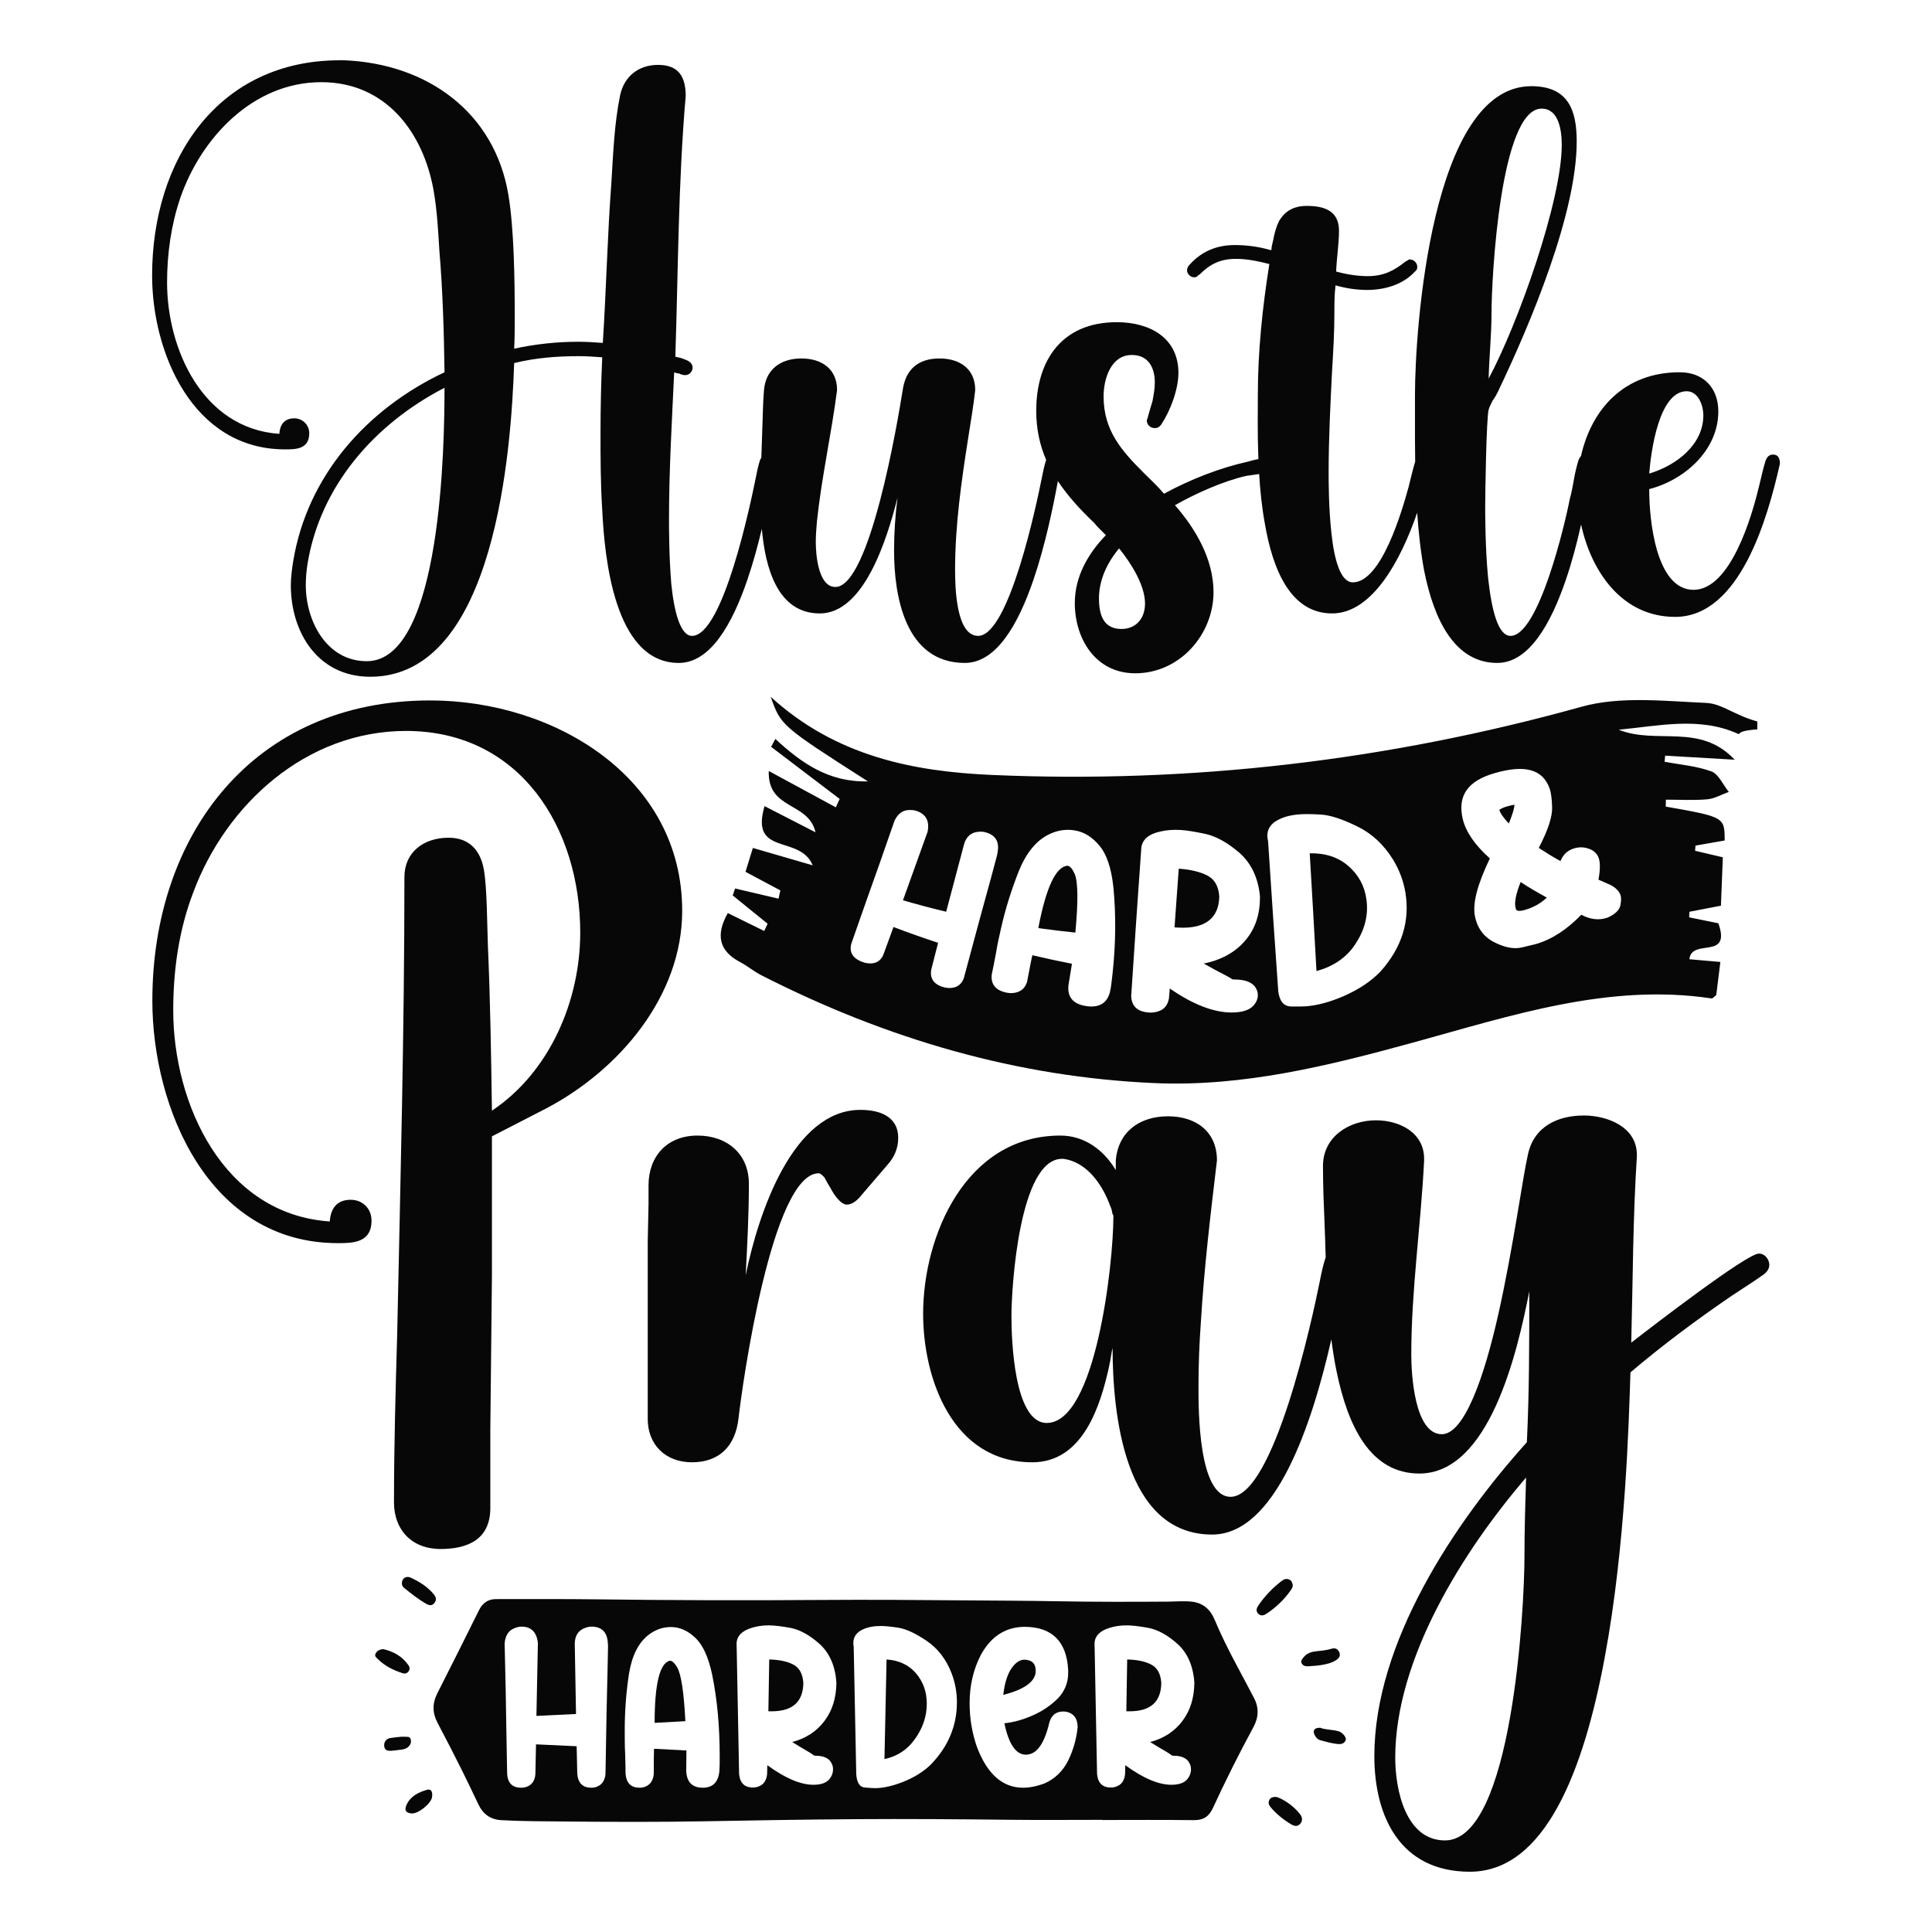 <?xml version="1.0" encoding="utf-8"?>
<!-- Generator: Adobe Illustrator 18.0.0, SVG Export Plug-In . SVG Version: 6.00 Build 0)  -->
<!DOCTYPE svg PUBLIC "-//W3C//DTD SVG 1.1//EN" "http://www.w3.org/Graphics/SVG/1.1/DTD/svg11.dtd">
<svg version="1.1" id="Layer_1" xmlns:x="http://ns.adobe.com/Extensibility/1.0/" xmlns:i="http://ns.adobe.com/AdobeIllustrator/10.0/" xmlns:graph="http://ns.adobe.com/Graphs/1.0/"
	 xmlns="http://www.w3.org/2000/svg" xmlns:xlink="http://www.w3.org/1999/xlink" xmlns:a="http://ns.adobe.com/AdobeSVGViewerExtensions/3.0/"
	 x="0px" y="0px" width="864px" height="864px" viewBox="0 0 864 864" enable-background="new 0 0 864 864" xml:space="preserve">
<g>
	<path fill="#070707" d="M792.89,203.285c-2.059,0-2.828,1.544-3.35,2.828c-1.283,4.119-2.059,8.237-3.089,12.102
		c-3.089,12.871-12.609,45.558-29.083,45.558c-16.989,0-19.817-31.919-19.817-44.275v-0.768
		c15.952-4.119,30.889-17.504,30.889-34.747c0-10.296-6.439-17.504-17.25-17.504c-24.965,0-39.494,16.649-44.153,37.438
		c-0.543,0.555-0.886,1.28-1.151,1.942c-0.776,2.574-1.544,5.663-2.059,8.752c-0.515,2.828-1.03,5.916-1.806,8.499
		c-2.059,10.803-13.892,61.256-26.509,61.256c-5.663,0-8.499-11.833-10.035-25.995c-1.291-13.639-1.291-28.054-1.291-31.919
		c0-5.663,0.515-39.38,1.544-43.245c0.253-1.03,1.03-2.574,1.806-4.119c1.03-1.283,1.798-2.835,2.313-3.865
		c14.668-30.628,35.261-79.789,35.261-111.97c0-14.154-3.857-24.711-20.331-24.711c-44.789,0-51.997,109.142-51.997,137.972
		c0,6.693,0,13.385,0,20.078c0,3.276,0.051,6.565,0.092,9.852c-1.174,3.697-1.948,7.589-2.927,11.256
		c-2.828,10.296-12.094,42.73-24.965,42.73c-5.402,0-8.237-9.782-9.52-21.623c-1.291-11.326-1.291-23.682-1.291-27.286
		c0-15.445,0.776-30.628,1.544-45.819c0.515-8.491,1.03-16.989,1.03-25.741c0-4.119,0-8.237,0.515-12.356
		c4.38,1.283,9.267,2.059,14.162,2.059c7.722,0,15.959-2.313,21.361-8.237c0.776-0.515,1.03-1.283,1.03-2.059
		c0-1.806-1.544-3.342-3.342-3.342c-0.523,0-0.776,0.253-1.552,0.768l-0.507,0.261c-5.148,4.119-9.79,6.431-16.736,6.431
		c-4.633,0-9.52-0.776-14.154-2.059c0.253-6.178,1.283-12.356,1.283-18.28c0-9.267-7.208-11.065-14.415-11.065
		c-6.431,0-10.035,2.828-12.356,6.693c-1.283,2.574-2.059,5.402-2.574,8.237l-0.768,3.342c0,0.523,0,1.03-0.261,1.552
		c-5.148-1.552-10.811-2.321-16.213-2.321c-8.499,0-15.445,3.089-20.854,9.528c-0.253,0.507-0.515,1.03-0.515,1.798
		c0,1.544,1.544,3.089,3.089,3.089c0.515,0,0.776,0,1.291-0.261c0.253-0.253,0.768-0.768,1.283-1.03
		c4.633-4.625,9.267-6.946,16.221-6.946c4.887,0,10.035,1.03,14.93,2.321c-3.089,19.302-5.148,39.126-5.148,58.428
		c0,6.589-0.214,17.128,0.239,28.779c-1.518,0.264-3.295,0.727-4.357,1.081c-12.871,2.828-26.002,7.976-37.843,14.415
		c-2.828-3.35-6.178-6.439-9.267-9.528c-9.782-9.774-17.757-18.787-17.757-33.978c0-7.976,3.342-18.534,12.609-18.534
		c7.469,0,10.296,5.671,10.296,12.356c0,2.835-0.515,5.41-1.03,8.237c-0.768,2.582-1.544,5.148-2.313,7.984l-0.261,0.515
		c0,2.321,1.806,3.604,3.604,3.604c1.291,0,2.059-0.515,2.835-1.544c4.119-6.178,7.722-15.706,7.722-23.167
		c0-15.698-12.871-22.652-27.547-22.652c-24.711,0-36.038,17.25-36.038,39.641c0,8.25,1.631,15.44,4.453,21.977
		c-0.022,0.053-0.052,0.108-0.073,0.16c-0.776,2.313-1.291,4.895-1.806,7.461c-2.313,11.587-14.668,71.045-28.569,71.045
		c-10.043,0-10.296-22.652-10.296-29.598c0-19.825,2.828-39.641,5.916-59.204c1.03-6.954,2.321-13.9,3.089-21.108
		c0-9.528-6.946-14.154-15.959-14.154c-9.52,0-15.183,4.887-16.474,14.154c-2.313,14.415-14.668,88.035-30.113,88.035
		c-7.722,0-8.752-14.668-8.752-20.078c0-3.089,0.253-6.178,0.515-9.267c2.059-19.563,6.431-38.865,9.005-58.69
		c0-9.528-6.946-14.154-15.959-14.154c-9.267,0-15.959,4.887-16.728,14.154c-0.515,5.916-0.515,12.094-0.776,18.019
		c-0.107,4.013-0.262,8.085-0.404,12.153c-0.249,0.404-0.462,0.825-0.626,1.232c-0.768,2.313-1.283,4.895-1.798,7.461
		c-2.321,11.587-14.676,71.045-28.577,71.045c-5.148,0-7.976-10.55-9.267-23.159c-1.03-12.356-1.03-25.488-1.03-28.83
		c0-21.884,1.291-44.021,2.321-65.897c0.515,0.253,1.283,0.507,2.059,0.507c1.03,0.523,2.059,0.776,2.828,0.776
		c2.059,0,3.35-1.806,3.35-3.342c0-2.059-1.806-3.089-3.35-3.612c-1.544-0.768-3.342-1.03-4.372-1.283
		c1.283-38.873,1.283-77.999,4.633-116.603c0-8.499-3.089-13.908-12.356-13.908c-8.752,0-15.191,5.148-16.989,13.647
		c-2.574,12.617-3.089,26.002-3.865,38.612c-1.798,23.935-2.313,48.14-3.857,72.075c-3.604-0.253-7.207-0.515-10.811-0.515
		c-9.782,0-19.31,1.03-28.83,3.089c0.253-4.887,0.253-9.528,0.253-14.154c0-15.967-0.253-39.126-2.828-54.571
		c-6.178-37.067-36.299-58.69-73.366-60.242h-2.059c-54.31,0-83.916,44.275-83.916,96.28c0,34.232,18.019,77.73,59.466,77.73
		c4.633,0,10.811,0,10.811-7.208c0-3.857-3.089-6.685-6.693-6.685c-4.633,0-6.439,3.089-6.693,6.946
		c-34.24-2.321-50.199-37.835-50.199-67.695c0-12.878,1.806-25.741,5.924-37.843c9.267-26.771,32.434-51.736,63.062-51.736
		c28.83,0,45.566,22.391,50.199,48.393c1.544,8.744,2.059,18.011,2.574,26.771c1.544,18.272,2.059,36.544,2.313,54.571
		c-35.008,16.474-61.517,46.587-67.695,84.684c-0.515,3.342-1.03,6.954-1.03,10.55c0,21.116,12.094,40.932,35.523,40.932
		c56.116,0,63.062-102.188,64.353-140.285c9.52-2.321,19.048-3.089,28.83-3.089c3.604,0,6.946,0.253,10.55,0.507
		c-0.515,11.326-0.768,22.652-0.768,33.978c0,10.558,0,22.399,0.768,34.24c1.03,21.361,5.41,68.471,34.24,68.471
		c14.154,0,23.935-17.504,30.628-37.067c2.577-7.533,4.726-15.435,6.508-22.908c1.525,17.298,6.95,37.837,25.926,37.837
		c19.563,0,29.86-32.434,34.754-51.744c-1.03,7.984-1.544,15.706-1.544,23.682c0,20.086,4.887,50.199,31.658,50.199
		c14.162,0,23.943-17.504,30.636-37.067c5.329-15.579,8.837-32.691,10.966-44.255c4.399,6.647,9.971,12.749,16.319,18.767
		c0.768,1.03,1.798,2.059,2.574,2.835c1.03,1.03,1.798,1.806,2.574,2.574c-7.984,8.237-13.9,18.534-13.9,30.374
		c0,15.959,9.267,31.404,27.024,31.404c20.078,0,35.008-17.504,35.008-36.299c0-14.668-7.976-28.307-17.243-38.865
		c9.005-5.148,21.622-10.811,31.919-13.124l5.402-0.776c0.097-0.032,0.218-0.065,0.322-0.097c0.455,7.301,1.204,14.821,2.514,21.973
		c3.604,21.369,11.841,40.417,30.113,40.417c18.129,0,30.881-24.203,38.051-45.044c0.607,8.719,1.532,17.41,3.134,25.996
		c4.372,21.876,13.639,41.186,32.695,41.186c14.154,0,23.935-17.504,30.628-37.067c2.802-8.19,5.035-16.792,6.849-24.826
		c4.504,20.839,18.153,41.301,42.059,41.301c29.083,0,41.439-44.528,46.849-68.471C795.979,205.344,795.464,203.285,792.89,203.285z
		 M754.278,174.969c5.148,0,7.461,6.178,7.461,10.811c0,13.124-12.094,22.391-24.189,26.002
		C738.319,201.74,741.923,174.969,754.278,174.969z M667.012,139.961c0-15.191,3.865-91.385,22.399-91.385
		c7.722,0,9.013,9.79,9.013,16.221c0,24.965-19.563,80.059-32.695,104.509C665.983,159.271,667.012,149.743,667.012,139.961z
		 M164.039,295.691c-18.019,0-27.286-18.011-27.286-33.978c0-3.089,0.253-6.178,0.768-9.52c5.663-34.754,29.86-62.555,61.264-78.768
		C198.786,197.368,197.756,295.691,164.039,295.691z M501.501,281.276c-8.237,0-10.035-6.685-10.035-13.639
		c0-8.237,3.604-15.959,9.005-22.399c5.41,6.701,11.587,16.474,11.587,24.711C512.059,276.389,508.194,281.276,501.501,281.276z"/>
	<g>
		<path fill="#070707" d="M539.946,391.555c-3.254-1.691-7.506-2.687-12.803-3.079c-0.622,8.752-1.252,17.504-1.891,26.256
			c0.638,0.035,1.276,0.068,1.914,0.1c11.849,0.576,17.889-4.261,18.103-13.864C544.98,396.364,543.195,393.243,539.946,391.555z"/>
		<path fill="#070707" d="M477.539,387.203c-0.071-0.012-0.142-0.024-0.213-0.036c-5.145,0.45-9.521,9.659-12.992,27.892
			c5.519,0.767,11.044,1.434,16.57,2c1.299-13.88,1.211-22.565-0.275-26.174C479.583,388.57,478.591,387.382,477.539,387.203z"/>
		<path fill="#070707" d="M602.987,387.275c-4.563-3.961-10.312-5.802-17.273-5.677c1.051,17.548,2.059,35.1,3.024,52.654
			c7.703-2.071,13.583-6.173,17.413-12.109c4.302-6.447,5.812-13.066,4.953-19.697C610.301,396.252,607.541,391.229,602.987,387.275
			z"/>
		<path fill="#070707" d="M762.947,314.342c-18.238-0.777-38.216-3.137-55.595,1.7c-86.685,24.127-174.839,34.405-263.784,30.519
			c-35.307-1.542-69.86-8.426-98.91-34.941c4.609,12.882,4.496,12.882,43.48,37.82c-17.656,0.439-29.858-8.326-41.399-18.983
			c-0.619,1.177-1.267,2.353-1.886,3.529c10.221,7.766,20.427,15.532,30.648,23.298c-0.563,1.254-1.133,2.508-1.696,3.762
			c-9.739-5.278-19.481-10.555-30.006-16.26c-0.591,17.586,17.722,13.58,20.896,27.419c-7.513-3.857-15.025-7.714-22.784-11.698
			c-6.637,22.618,15.8,12.547,21.542,26.469c-10.414-3.025-18.387-5.34-26.766-7.773c-0.82,2.656-1.996,6.465-3.296,10.677
			c5.687,3.03,10.639,5.668,15.592,8.306c-0.273,1.233-0.546,2.466-0.818,3.699c-6.468-1.515-12.937-3.03-19.405-4.544
			c-0.36,1.033-0.722,2.065-1.083,3.098c5.201,4.216,10.401,8.431,15.602,12.647c-0.505,1.084-1.011,2.168-1.517,3.251
			c-5.477-2.692-10.954-5.385-16.279-8.003c-5.696,10.018-3.662,17.071,5.415,21.859c3.277,1.728,6.249,4.239,9.541,5.918
			c56.087,28.608,114.538,45.586,175.954,48.256c39.463,1.715,77.554-7.704,115.573-18.136
			c43.873-12.037,87.477-26.657,133.453-19.731c0.537,0.081,1.184-0.807,2.1-1.479c0.566-4.561,1.162-9.371,1.839-14.832
			c-5.219-0.458-9.603-0.843-13.858-1.216c1.001-9.662,18.872,0.681,12.969-16.083c-4.513-0.917-8.788-1.787-13.064-2.656
			c0.044-0.832,0.089-1.664,0.132-2.496c4.65-0.896,9.3-1.792,14.069-2.711c0.303-7.687,0.578-14.64,0.855-21.647
			c-4.829-1.131-8.618-2.019-12.407-2.907c0.06-0.771,0.119-1.541,0.179-2.312c4.383-0.771,8.766-1.542,13.046-2.295
			c-0.029-10.488-0.029-10.488-26.343-15.156c0.019-1.034,0.038-2.067,0.057-3.1c6.167,0,12.359,0.381,18.492-0.154
			c3.267-0.286,6.431-2.155,9.642-3.309c-2.551-3.17-4.644-8.028-7.749-9.163c-6.711-2.454-13.943-3-20.962-4.326
			c0.084-0.912,0.168-1.823,0.252-2.734c10.365,0.608,20.73,1.216,31.096,1.824c-15.669-16.635-34.726-6.584-51.893-13.415
			c17.521-1.625,35.874-5.992,53.15,1.732c1.864,0.834-1.624-1.184,8.849-1.879c0-1.179,0-2.358,0-3.538
			C775.394,319.736,770.063,314.645,762.947,314.342z M431.013,437.497c-0.978,2.559-2.728,3.966-5.279,4.276
			c-1.216,0.173-2.476,0.037-3.574-0.255c-4.52-1.205-6.379-3.89-5.704-7.89c1.019-4.001,2.04-8.001,3.064-11.999
			c-6.699-2.197-13.351-4.555-19.949-7.071c-1.511,4.143-3.024,8.284-4.541,12.425c-1.078,2.507-2.941,3.764-5.525,3.86
			c-1.341,0.033-2.485-0.17-3.671-0.592c-4.541-1.62-6.183-4.453-5.084-8.348c2.26-6.464,4.527-12.927,6.8-19.387
			c1.91-5.395,3.821-10.788,5.747-16.177c2.237-6.441,4.483-12.879,6.736-19.314c1.444-2.966,3.394-4.532,6.059-4.752
			c1.382-0.094,2.695-0.02,3.883,0.402c4.192,1.487,5.796,4.579,4.847,9.312c-3.654,10.217-7.326,20.429-11.016,30.634
			c6.42,1.859,12.866,3.564,19.33,5.114c2.668-10.131,5.35-20.257,8.047-30.379c1.003-3.129,2.91-4.825,5.529-5.266
			c1.363-0.208,2.667-0.244,3.88,0.078c4.548,1.205,6.397,4.15,5.547,8.874c-0.072,0.433-0.145,0.866-0.216,1.298
			c-0.76,3.096-3.403,12.687-7.821,28.792C435.75,419.923,433.388,428.712,431.013,437.497z M497.472,436.016
			c-0.335,3.007-0.614,5.512-1.081,7.591c-1.265,4.928-4.706,7.096-10.264,6.371c-6.163-0.814-8.893-4.007-8.302-9.418
			c0.519-3.185,1.036-6.371,1.553-9.556c-5.919-1.162-11.815-2.436-17.686-3.82c-0.435,1.662-1.186,5.624-2.369,11.865
			c-0.893,2.806-2.682,4.422-5.395,4.911c-1.291,0.26-2.647,0.19-3.84-0.056c-4.907-1.017-7.057-3.785-6.571-8.119
			c0.594-2.655,1.179-5.83,1.865-9.398c0.561-3.596,1.404-7.335,2.287-11.27c2.013-8.951,4.765-17.532,8-25.699
			c3.38-8.242,7.876-13.552,13.391-16.273c3.753-1.832,7.629-2.45,11.588-1.781c4.269,0.721,7.855,3,11.004,6.804
			c3.249,3.817,5.334,9.969,6.266,18.612C499.074,408.902,499.043,421.881,497.472,436.016z M543.321,433.681
			c4.3,2.211,6.92,3.601,7.541,4.138c0.127,0.108,0.504,0.214,1.002,0.214c5.243-0.001,8.502,1.324,9.952,4.189
			c0.521,0.95,0.664,1.805,0.684,2.769c0.032,1.601-0.566,3.221-2.074,4.851c-1.888,1.956-5.099,2.966-9.718,2.956
			c-7.834-0.019-17.23-3.53-27.577-10.752c-0.126,1.492-0.251,2.985-0.379,4.477c-0.549,3.075-2.201,5.024-4.959,5.812
			c-1.325,0.449-2.754,0.564-4.037,0.471c-5.147-0.376-7.78-2.877-7.88-7.503c1.444-22.068,2.953-44.131,4.526-66.188
			c0.457-3.723,3.336-6.128,8.448-7.246c2.786-0.651,5.74-0.887,9-0.71c2.609,0.141,6.386,0.754,11.156,1.748
			c4.885,1.104,9.852,3.844,15.208,8.418c5.229,4.574,8.457,11.114,9.246,19.553c0.067,7.594-1.88,14.076-6.284,19.368
			c-4.403,5.395-10.799,9.045-18.861,10.65C539.975,431.834,541.643,432.761,543.321,433.681z M617.374,434.453
			c-4.079,4.255-9.53,7.961-16.474,11.014c-6.052,2.626-11.878,4.217-17.102,4.575c-0.804,0.054-2.957,0.095-6.322,0.062
			c-3.37-0.032-5.23-2.294-5.827-6.727c-1.585-22.392-3.104-44.788-4.558-67.188c-0.152-0.776-0.299-1.439-0.327-2.107
			c-0.14-3.233,1.482-5.746,4.923-7.495c2.657-1.377,5.79-2.128,9.523-2.41c1.925-0.147,4.991-0.162,9.359,0.092
			c4.365,0.253,9.695,2.039,16.275,5.237c6.587,3.19,11.949,8.12,16.197,15.009c2.799,4.632,4.611,9.525,5.447,14.588
			C630.546,411.508,627.201,423.447,617.374,434.453z M724.667,400.188c0.356,0.944,0.406,2.436,0.012,4.522
			c-0.366,2.18-2.286,4.083-5.667,5.615c-3.836,1.371-7.783,0.912-11.833-1.243c-6.599,6.769-13.424,11.159-20.404,13.127
			c-0.358,0.1-2.396,0.58-6.1,1.471c-3.817,0.918-8.256-0.024-13.28-2.75c-4.065-2.337-6.591-5.902-7.679-10.618
			c-1.446-6.197,1.064-14.903,6.558-26.425c-6.794-6.056-10.752-11.967-12.107-17.546c-2.495-10.532,2.274-17.149,14.183-20.567
			c13.38-3.914,21.584-1.909,24.699,6.978c0.555,1.62,0.974,4.464,1.069,8.48c0.083,4.015-1.83,10.009-5.97,17.965
			c2.837,1.863,5.972,3.825,9.694,5.887c1.136-2.817,3.05-4.631,5.652-5.534c2.708-0.942,5.311-0.803,7.812,0.322
			c1.749,0.754,2.969,2.025,3.633,3.82c0.733,1.987,0.696,5.231-0.091,9.701c1.812,0.809,3.632,1.608,5.464,2.396
			C722.558,396.999,724.026,398.489,724.667,400.188z"/>
		<path fill="#070707" d="M677.792,406.072c0.134,0.489,0.211,0.781,0.524,1.009c0.472,0.393,1.582,0.405,3.536-0.143
			c3.779-1.06,7.105-2.88,9.89-5.526c-4.316-2.368-8.293-4.675-11.71-6.952C677.923,399.774,677.125,403.639,677.792,406.072z"/>
		<path fill="#070707" d="M670.513,362.147c0.027,0.097,0.054,0.194,0.082,0.291c0.36,1.262,1.678,3.195,4.156,5.838
			c1.72-4.276,2.565-7.064,2.493-8.412c-0.951,0.184-2.117,0.424-3.46,0.817C672.441,361.074,671.359,361.592,670.513,362.147z"/>
	</g>
	<g>
		<path fill="#070707" d="M192.354,313.242c-79.346,0-124.223,60.313-124.223,134.273c0,47.744,25.131,108.421,82.934,108.421
			c6.463,0,15.08,0,15.08-10.059c0-5.378-3.952-9.33-9.338-9.33c-6.463,0-8.974,4.309-9.33,9.695
			c-47.752-3.232-70.008-52.773-70.008-94.418c0-17.955,2.511-35.903,8.974-52.781c14.716-39.491,50.619-72.162,95.139-72.162
			c51.34,0,77.904,43.799,77.904,90.118c0,30.517-13.639,62.468-39.491,79.702c-0.356-24.418-0.721-49.185-1.798-73.604
			c-0.356-8.974-0.356-25.844-1.79-34.105c-1.441-8.253-6.107-14.36-15.801-14.36c-11.128,0-19.745,6.463-19.745,17.591
			c0,68.21-1.79,136.063-3.232,204.281c-0.713,24.767-1.434,50.262-1.434,75.394c0,12.205,7.897,20.823,20.823,20.823
			c12.205,0,22.256-4.309,22.256-18.312c0-11.492,0-22.977,0-34.826l0.721-68.931c0-11.849,0-23.333,0-34.826v-27.642l24.41-12.562
			c32.671-17.235,60.678-50.262,60.678-88.32C305.085,347.704,248.003,313.242,192.354,313.242z"/>
		<path fill="#070707" d="M384.811,496.337c-30.161,0-45.597,45.954-51.34,73.96c0.721-13.647,1.434-27.286,1.434-40.932
			c0-13.282-9.694-21.535-22.977-21.535c-13.639,0-21.9,9.33-21.9,22.256c0,2.875,0,5.386,0,8.261l-0.356,16.87
			c0,2.511,0,5.386,0,8.261v71.085c0,11.484,7.897,19.381,19.745,19.381c12.57,0,19.389-7.54,20.823-19.381
			c1.798-16.157,15.08-109.863,35.903-109.863c0.721,0,1.434,0.721,2.511,1.798c0.721,1.434,1.798,3.232,2.875,5.021
			c1.077,2.154,4.309,7.184,7.176,7.184c2.154,0,3.952-1.434,5.386-2.875l12.926-15.072c2.875-3.232,4.665-7.184,4.665-11.849
			C401.681,498.856,392.707,496.337,384.811,496.337z"/>
		<path fill="#070707" d="M786.585,560.602c-5.386,0-47.387,32.307-57.082,39.847c0.721-27.642,0.721-55.64,2.511-83.29v-0.713
			c0-12.57-13.282-17.591-23.69-17.591c-11.849,0-22.62,5.022-25.131,17.948c-2.154,9.33-6.463,40.924-12.926,70.008
			c-6.463,29.076-15.437,54.571-25.488,54.571c-12.213,0-13.647-26.929-13.647-35.546c0-29.076,4.309-57.803,5.742-86.878v-0.721
			c0-11.849-11.128-17.235-21.535-17.235c-11.849,0-23.698,7.184-23.698,20.466c0,8.617,0.356,17.591,0.721,26.208
			c0.198,3.987,0.32,9.065,0.492,14.732c-0.049,0.116-0.113,0.235-0.159,0.348c-1.077,3.232-1.798,6.819-2.511,10.407
			c-3.232,16.157-20.466,96.216-39.855,96.216c-14.36,0-14.36-38.77-14.36-48.821s0.364-19.745,1.077-29.44
			c1.441-24.054,4.309-48.108,7.184-72.162c0-12.926-9.338-19.745-21.9-19.745c-12.57,0-22.264,6.819-23.341,19.745
			c0,1.434,0,2.875,0,4.309c-5.378-8.974-13.995-15.437-24.767-15.437c-42.366,0-61.391,44.877-61.391,79.702
			c0,28.719,12.926,66.412,48.821,66.412c22.62,0,30.517-25.131,34.469-43.435c0-0.721,0.356-1.441,0.356-1.798l0.721-4.309
			c0-0.356,0.356-1.077,0.356-1.798c0,29.083,5.029,83.655,44.52,83.655c28.412,0,44.67-49.343,53.314-87.304
			c0.624,4.87,1.362,9.727,2.358,14.421c5.021,24.41,15.072,45.597,36.972,45.597c31.238,0,43.799-53.85,49.185-81.5
			c0,22.62,0,44.877-1.077,67.497c-32.663,36.259-68.21,89.753-68.21,140.372c0,26.929,11.492,51.704,42.722,51.704
			c33.749,0,50.983-45.597,60.313-95.86c9.338-49.906,10.772-105.546,11.492-127.446c14.36-12.213,29.796-23.698,45.589-34.469
			l9.338-6.107c1.434-1.077,3.232-2.154,4.665-3.232c1.434-1.077,2.511-2.511,2.511-4.301
			C791.251,563.478,789.461,560.602,786.585,560.602z M497.913,544.089c0,21.179-7.897,92.264-29.796,92.264
			c-14.716,0-15.793-37.693-15.793-47.744c0-13.29,3.588-70.372,22.613-70.372h0.721c10.051,1.442,16.878,10.772,20.466,20.11
			c0,0.356,0.713,1.434,1.077,2.867c0,0.721,0.356,1.441,0.356,1.798c0.356,0.356,0.356,0.721,0.356,0.721V544.089z
			 M681.752,695.953c0,22.977-5.386,127.09-35.539,127.09c-17.591,0-22.256-22.62-22.256-36.98c0-44.156,30.153-92.264,58.515-125.3
			C682.116,672.255,681.752,684.104,681.752,695.953z"/>
	</g>
	<g>
		<g>
			<path fill="#070707" d="M578.139,708.975c-0.023,0.844-0.451,1.562-0.927,2.233c-2.897,4.09-6.449,7.514-10.603,10.313
				c-1.276,0.86-2.643,1.423-3.928,0.125c-1.311-1.325-0.616-2.704,0.235-3.93c2.85-4.104,6.276-7.673,10.248-10.704
				c1.019-0.777,2.145-1.229,3.458-0.6C577.711,706.932,577.951,707.912,578.139,708.975z"/>
			<path fill="#070707" d="M570.401,803.569c0.312,0.079,0.944,0.145,1.496,0.392c3.699,1.657,6.83,4.077,9.387,7.216
				c1.171,1.437,1.425,3.046,0.129,4.496c-1.248,1.395-2.782,0.922-4.135,0.1c-3.484-2.117-6.639-4.642-9.236-7.817
				c-0.713-0.872-0.909-1.852-0.443-2.881C568.073,804.027,568.979,803.596,570.401,803.569z"/>
			<path fill="#070707" d="M179.736,708.012c-0.057-2.053,1.859-3.432,3.86-2.509c3.957,1.825,7.648,4.092,10.452,7.552
				c1.039,1.282,1.246,2.596,0.131,3.916c-1.057,1.252-2.282,0.989-3.53,0.284c-3.551-2.008-6.713-4.558-9.88-7.099
				C180.104,709.623,179.673,708.923,179.736,708.012z"/>
			<path fill="#070707" d="M585.141,745.16c-1.221,0.048-2.429-0.121-3.025-1.309c-0.607-1.208,0.353-2.085,1.032-2.899
				c1.518-1.82,3.686-2.336,5.892-2.547c2.191-0.209,4.363-0.443,6.475-1.087c1.453-0.444,2.612-0.017,3.304,1.316
				c0.75,1.445,0.297,2.642-1.002,3.574c-2.136,1.531-4.642,2.023-7.138,2.444C588.856,744.958,586.988,744.998,585.141,745.16z"/>
			<path fill="#070707" d="M171.495,737.506c4.407,1.058,8.452,3.18,11.226,7.294c0.641,0.951,0.597,1.961-0.187,2.85
				c-0.716,0.813-1.537,0.927-2.601,0.576c-4.036-1.332-7.783-3.149-10.835-6.174c-0.691-0.685-1.785-1.359-1.122-2.59
				C168.636,738.235,169.75,737.583,171.495,737.506z"/>
			<path fill="#070707" d="M184.256,810.988c-2.721-0.12-3.589-1.467-2.42-3.935c1.836-3.876,5.351-5.565,9.189-6.661
				c1.367-0.391,2.217,0.471,2.267,1.93c0.016,0.478-0.02,0.965-0.095,1.438C192.753,806.555,187.102,811.113,184.256,810.988z"/>
			<path fill="#070707" d="M590.401,772.663c2.339,0.942,5.356,0.764,8.183,1.559c1.862,0.524,3.703,2.827,3.21,4.035
				c-0.783,1.921-2.712,1.793-4.255,1.599c-2.357-0.297-4.669-0.99-6.982-1.587c-1.272-0.328-2.109-1.256-2.665-2.411
				C586.945,773.887,587.765,772.618,590.401,772.663z"/>
			<path fill="#070707" d="M179.392,776.679c0.553,0.001,1.106-0.037,1.653,0.01c0.982,0.084,2.246-0.259,2.614,1.069
				c0.347,1.254,0.024,2.445-0.99,3.379c-1.137,1.047-2.549,1.266-4.003,1.408c-1.231,0.121-2.454,0.357-3.687,0.414
				c-1.42,0.066-2.843-0.04-3.133-1.888c-0.295-1.876,0.76-3.472,2.63-3.804C176.098,776.98,177.751,776.868,179.392,776.679z"/>
		</g>
		<g>
			<path fill="#070707" d="M396.477,742.129l-0.943,44.544c5.655-1.224,10.178-4.142,13.472-8.76
				c3.667-4.99,5.457-10.36,5.457-16.007c0-5.275-1.6-9.797-4.8-13.564C406.465,744.576,402.037,742.505,396.477,742.129z"/>
			<path fill="#070707" d="M354.737,744.386c-2.733-1.41-6.313-2.166-10.732-2.257l-0.38,23.167h1.505
				c9.322,0,14.035-4.237,14.13-12.716C358.975,748.532,357.47,745.8,354.737,744.386z"/>
			<path fill="#070707" d="M463.182,747.213c0-3.299-1.695-4.899-5.085-4.994c-2.257,0-4.427,1.604-6.4,4.899
				c-1.6,2.919-2.542,6.499-3.018,10.831C458.383,755.498,463.182,751.827,463.182,747.213z"/>
			<path fill="#070707" d="M299.627,742.691h-0.19c-4.42,1.224-6.685,10.455-6.685,27.784l13.75-0.756
				c-0.657-12.993-1.885-21.001-3.675-24.109C301.608,743.633,300.57,742.691,299.627,742.691z"/>
			<path fill="#070707" d="M560.805,759.358c-2.709-5.189-5.482-10.344-8.23-15.513c-3.394-6.383-6.592-12.86-9.397-19.527
				c-1.964-4.668-5.223-7.586-10.518-8.078c-3.527-0.328-7.016-0.007-10.522,0.017c-16.474,0.114-32.946,0.138-49.42-0.169
				c-13.439-0.251-26.884-0.278-40.325-0.391c-21.646-0.183-43.294-0.351-64.943-0.191c-33.642,0.248-67.283,0.157-100.924-0.28
				c-14.889-0.193-29.782-0.072-44.674-0.1c-3.639-0.007-6.058,1.769-7.651,4.971c-6.169,12.395-12.319,24.802-18.614,37.133
				c-2.339,4.583-2.239,8.878,0.156,13.376c3.722,6.988,7.308,14.048,10.861,21.124c2.532,5.043,4.918,10.16,7.358,15.249
				c2.083,4.344,5.369,6.733,10.323,7.01c9.296,0.52,18.607,0.497,27.903,0.589c20.955,0.206,41.914,0.289,62.873-0.093
				c22.466-0.409,44.934-0.794,67.403-0.942c23.024-0.152,46.05,0.007,69.076,0.271c13.788,0.157,27.58,0.029,41.37,0.029
				c0,0.022,0,0.045,0,0.067c13.652,0,27.305-0.112,40.955,0.066c4.254,0.055,6.776-1.588,8.53-5.382
				c5.666-12.252,11.688-24.333,18.132-36.198C562.868,768.083,563.091,763.736,560.805,759.358z M271.257,765.953l-0.475,27.408
				c-0.285,2.729-1.41,4.519-3.39,5.461c-0.943,0.471-1.98,0.657-2.923,0.657c-3.857,0-5.932-2.071-6.305-6.118l-0.285-12.435
				l-18.177-0.847l-0.277,13.282c-0.19,2.729-1.323,4.519-3.303,5.461c-1.03,0.471-1.972,0.657-3.01,0.657
				c-3.96,0-6.027-2.071-6.313-6.118l-0.372-20.628c-0.095-5.742-0.19-11.488-0.285-17.235l-0.467-20.529
				c0.277-3.295,1.505-5.461,3.857-6.594c1.228-0.562,2.447-0.939,3.675-0.939c4.332,0,6.78,2.447,7.342,7.251l-0.657,32.679
				l17.702-0.847l-0.562-31.551c0.095-3.295,1.41-5.461,3.77-6.594c1.22-0.562,2.447-0.939,3.667-0.939
				c4.618,0,7.065,2.447,7.35,7.251l0.095,1.319C271.914,739.206,271.629,749.19,271.257,765.953z M321.67,792.419
				c-0.57,4.709-3.018,7.061-7.35,7.061c-4.8,0-7.247-2.542-7.437-7.627l0.095-9.041l-14.502-0.752
				c-0.095,1.6-0.095,5.366-0.095,11.302c-0.285,2.729-1.418,4.519-3.39,5.461c-0.943,0.471-1.98,0.657-2.923,0.657
				c-3.865,0-5.932-2.071-6.313-6.118c0-2.546-0.095-5.56-0.182-8.95c-0.19-3.39-0.19-6.966-0.19-10.736
				c0-8.57,0.657-16.95,1.885-25.052c1.315-8.194,4.237-13.936,8.657-17.421c3.018-2.356,6.408-3.58,10.083-3.58
				c3.952,0,7.532,1.604,10.827,4.709c3.39,3.109,5.932,8.57,7.627,16.482c2.265,11.112,3.39,23.167,3.39,36.445
				C321.852,788.086,321.852,790.439,321.67,792.419z M358.127,781.398c3.295,1.885,5.275,3.109,5.75,3.58
				c0.087,0.095,0.372,0.19,0.752,0.19c3.952,0,6.4,1.224,7.437,3.766c0.38,0.847,0.467,1.6,0.467,2.447
				c0,1.414-0.467,2.828-1.6,4.237c-1.41,1.695-3.762,2.542-7.152,2.542c-5.75,0-12.625-2.919-20.625-8.756l-0.095,3.956
				c-0.285,2.729-1.418,4.519-3.39,5.366c-0.943,0.471-1.98,0.661-2.923,0.661c-3.77,0-5.837-1.98-6.217-6.027l-1.125-58.393
				c0.087-3.295,2.352-5.651,6.685-6.97c2.352-0.752,4.895-1.129,7.722-1.129c2.257,0,5.552,0.376,9.702,1.129
				c4.237,0.847,8.57,3.204,13.084,7.255c4.427,4.047,6.97,9.888,7.445,17.326c-0.095,6.689-1.79,12.34-5.275,16.953
				c-3.485,4.709-8.38,7.912-14.502,9.512L358.127,781.398z M415.977,789.405c-3.303,3.105-7.445,5.651-12.53,7.627
				c-4.427,1.695-8.57,2.638-12.245,2.638c-0.562,0-2.067-0.095-4.42-0.281c-2.36-0.19-3.58-2.166-3.865-5.936l-1.133-56.884
				c-0.095-0.657-0.182-1.224-0.182-1.786c0-2.732,1.41-4.804,4.325-6.122c2.265-1.038,4.903-1.509,8.007-1.509
				c1.6,0,4.142,0.19,7.722,0.756c3.58,0.562,7.817,2.542,12.807,5.932c4.998,3.39,8.665,8.194,11.112,14.502
				c1.608,4.237,2.36,8.57,2.36,12.902C427.937,771.885,423.977,781.307,415.977,789.405z M477.692,787.334
				c-2.36,4.709-5.845,8.099-10.455,10.17c-3.485,1.319-6.78,1.976-9.702,1.976c-9.132,0-16.007-6.027-20.625-18.173
				c-2.17-6.217-3.295-12.716-3.295-19.591c0-8.003,1.695-15.258,5.085-21.753c4.61-8.289,11.112-12.435,19.682-12.435
				c12.15,0.095,18.644,6.594,19.31,19.31v1.319c0,4.328-1.513,8.099-4.523,11.298c-3.113,3.109-6.78,5.651-11.017,7.536
				c-4.332,1.976-8.665,3.2-12.997,3.671c1.972,9.326,5.18,14.035,9.607,14.035c4.8,0,8.285-4.804,10.542-14.506
				c0.943-3.2,3.018-4.8,6.217-4.8c1.41,0,2.733,0.376,3.952,1.224c1.608,1.129,2.455,3.105,2.455,5.932
				C481.36,777.727,479.95,782.716,477.692,787.334z M528.85,769.533c-3.485,4.709-8.38,7.912-14.502,9.512l3.857,2.352
				c3.295,1.885,5.275,3.109,5.742,3.58c0.095,0.095,0.38,0.19,0.76,0.19c3.952,0,6.4,1.224,7.437,3.766
				c0.38,0.847,0.467,1.6,0.467,2.447c0,1.414-0.467,2.828-1.6,4.237c-1.41,1.695-3.762,2.542-7.152,2.542
				c-5.75,0-12.625-2.919-20.625-8.756l-0.095,3.956c-0.285,2.729-1.418,4.519-3.39,5.366c-0.943,0.471-1.98,0.661-2.923,0.661
				c-3.77,0-5.837-1.98-6.217-6.027l-1.125-58.393c0.087-3.295,2.352-5.651,6.685-6.97c2.352-0.752,4.895-1.129,7.722-1.129
				c2.257,0,5.552,0.376,9.702,1.129c4.237,0.847,8.57,3.204,13.084,7.255c4.427,4.047,6.97,9.888,7.445,17.326
				C534.03,759.268,532.335,764.919,528.85,769.533z"/>
			<path fill="#070707" d="M514.815,744.386c-2.732-1.41-6.313-2.166-10.732-2.257l-0.38,23.167h1.505
				c9.322,0,14.035-4.237,14.13-12.716C519.052,748.532,517.548,745.8,514.815,744.386z"/>
		</g>
	</g>
</g>
</svg>
